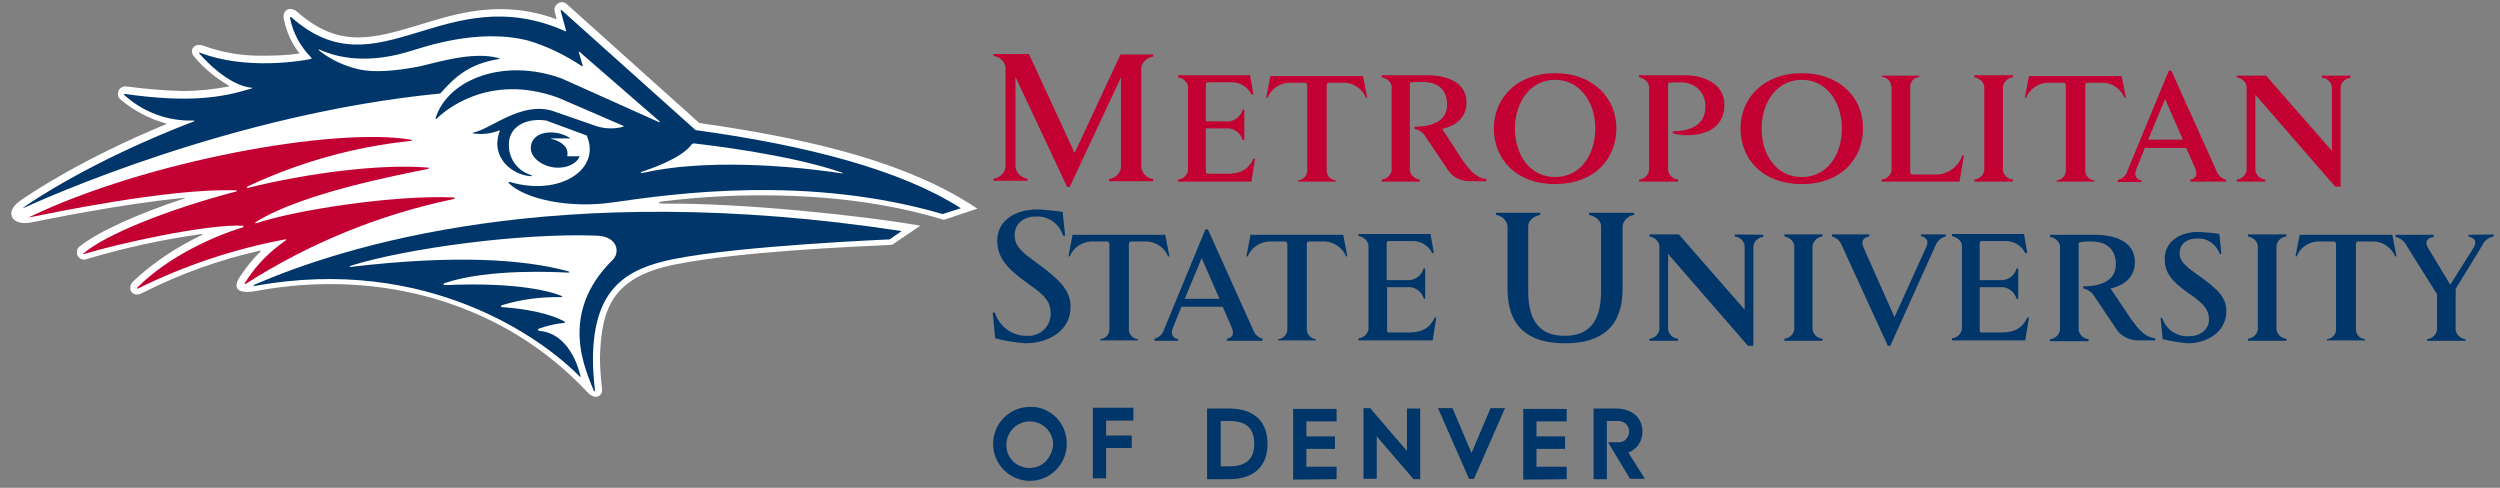 <svg width="123" height="24" viewBox="0 0 123 24" fill="none" xmlns="http://www.w3.org/2000/svg">
<rect x="0" y="0" width="123" height="24" fill="#808080" stroke="none"/>
<g clip-path="url(#clip0_1124_2545)">
<path d="M55.763 20.08V20.693H54.42V21.429H55.682V22.043H54.42V23.535H53.768V20.059H55.763V20.08ZM74.048 20.08H73.335L72.399 22.288L71.462 20.08H70.749L72.276 23.556H72.521L74.048 20.08ZM69.222 20.08V22.186L67.41 20.08H67.084V23.556H67.736V21.47L69.548 23.576H69.874V20.1H69.222V20.08ZM59.388 23.576V20.1H60.487C61.098 20.1 62.361 20.284 62.361 21.838C62.361 23.392 61.098 23.576 60.487 23.576H59.388ZM61.709 21.838C61.709 21 61.241 20.714 60.487 20.714H60.06V22.942H60.487C61.2 22.942 61.709 22.677 61.709 21.838ZM77.082 23.576V22.963H75.595V22.084H77V21.47H75.595V20.734H77.082V20.121H74.944V23.597L77.082 23.576ZM65.761 23.576V22.963H64.274V22.084H65.679V21.47H64.274V20.734H65.761V20.121H63.623V23.597L65.761 23.576ZM80.115 22.268C80.543 22.104 80.808 21.695 80.808 21.245C80.808 20.366 80.054 20.1 79.545 20.1H78.405V23.576H79.057V20.714H79.545C79.688 20.693 79.851 20.734 79.973 20.836C80.095 20.939 80.156 21.082 80.156 21.245C80.156 21.389 80.075 21.532 79.973 21.634C79.871 21.736 79.708 21.777 79.566 21.757H79.138V21.797L80.197 23.556H80.93L80.115 22.268ZM52.485 21.838C52.485 22.84 51.671 23.658 50.673 23.658C49.675 23.658 48.861 22.84 48.861 21.838C48.861 20.836 49.675 20.018 50.673 20.018C51.162 19.998 51.63 20.203 51.976 20.55C52.302 20.877 52.485 21.348 52.485 21.838ZM51.813 21.838C51.793 21.204 51.264 20.714 50.632 20.734C50.001 20.755 49.513 21.266 49.513 21.9C49.513 22.534 50.022 23.024 50.653 23.024C50.958 23.024 51.264 22.902 51.467 22.677C51.671 22.452 51.813 22.145 51.813 21.838Z" fill="#00366A"/>
<path d="M66.84 16.747V16.645C67.084 16.624 67.288 16.44 67.329 16.195V12.064C67.288 11.819 67.084 11.655 66.84 11.614V11.512H70.383L70.546 12.453H70.464C70.281 12.064 69.874 11.839 69.446 11.86H68.286C68.245 11.88 68.225 11.921 68.225 11.962V13.782H69.202C69.589 13.823 69.935 13.577 70.037 13.209H70.118V14.702H70.057C69.955 14.334 69.609 14.089 69.222 14.13H68.245V16.256C68.245 16.297 68.265 16.338 68.306 16.358H69.324C70.179 16.358 70.444 15.929 70.587 15.622H70.668L70.485 16.747H66.84ZM96.038 16.747V16.645C96.282 16.624 96.486 16.44 96.527 16.195V12.064C96.506 11.839 96.282 11.676 96.038 11.614V11.512H99.581L99.744 12.453H99.642C99.459 12.064 99.052 11.839 98.624 11.86H97.463C97.423 11.88 97.402 11.921 97.402 11.962V13.782H98.38C98.767 13.823 99.113 13.577 99.215 13.209H99.296V14.702H99.215C99.113 14.334 98.767 14.089 98.38 14.13H97.402V16.256C97.402 16.297 97.423 16.338 97.463 16.358H98.481C99.337 16.358 99.601 15.929 99.744 15.622H99.825L99.642 16.747H96.038ZM89.176 16.215C89.217 16.461 89.421 16.645 89.665 16.665V16.767H87.792V16.665C88.036 16.645 88.24 16.461 88.281 16.215V12.085C88.24 11.839 88.036 11.676 87.792 11.635V11.533H89.665V11.635C89.421 11.655 89.237 11.839 89.176 12.085V16.215ZM112.001 16.215C112.042 16.461 112.246 16.645 112.49 16.665V16.767H110.596V16.665C110.841 16.645 111.044 16.461 111.085 16.215V12.085C111.044 11.839 110.841 11.676 110.596 11.635V11.533H112.49V11.635C112.246 11.655 112.042 11.839 112.001 12.085V16.215ZM54.135 16.747V16.686C54.379 16.665 54.562 16.481 54.583 16.236V12.003C54.583 11.962 54.542 11.88 54.481 11.88H53.687C53.218 11.901 52.811 12.187 52.628 12.616H52.567L52.77 11.553H57.331L57.535 12.616H57.474C57.291 12.187 56.883 11.901 56.435 11.88H55.641C55.56 11.88 55.54 11.962 55.54 12.003V16.236C55.56 16.481 55.743 16.665 55.987 16.686V16.747H54.135ZM114.485 16.747V16.686C114.73 16.665 114.913 16.481 114.933 16.236V12.003C114.933 11.962 114.893 11.88 114.832 11.88H114.038C113.569 11.901 113.162 12.187 112.999 12.616H112.938L113.142 11.553H117.703L117.906 12.616H117.845C117.662 12.187 117.255 11.901 116.807 11.88H116.013C115.931 11.88 115.911 11.962 115.911 12.003V16.236C115.931 16.481 116.114 16.665 116.359 16.686V16.747H114.485ZM62.89 16.747V16.686C63.134 16.665 63.318 16.481 63.338 16.236V12.003C63.338 11.962 63.297 11.88 63.236 11.88H62.442C61.974 11.901 61.566 12.187 61.383 12.616H61.322L61.526 11.553H66.087L66.29 12.616H66.229C66.046 12.187 65.639 11.901 65.191 11.88H64.397C64.315 11.88 64.295 11.962 64.295 12.003V16.236C64.315 16.481 64.499 16.665 64.743 16.686V16.747H62.89ZM50.429 16.89C49.94 16.849 49.452 16.767 48.963 16.645L48.841 15.377H48.943C49.166 16.072 49.818 16.542 50.531 16.522C50.836 16.542 51.121 16.44 51.345 16.236C51.569 16.031 51.691 15.745 51.691 15.438C51.691 14.907 51.488 14.6 50.795 14.109L50.429 13.843C49.533 13.189 49.065 12.657 49.065 11.839C49.065 10.919 49.838 10.306 51.06 10.306C51.467 10.326 51.874 10.367 52.282 10.428L52.404 11.594H52.302C52.119 11.001 51.569 10.613 50.958 10.653C50.307 10.653 49.92 11.062 49.92 11.553C49.92 12.064 50.184 12.33 50.856 12.821L51.08 12.985C52.058 13.7 52.669 14.273 52.669 15.05C52.709 16.236 51.63 16.89 50.429 16.89ZM107.624 16.89C107.216 16.849 106.809 16.788 106.402 16.686L106.3 15.643H106.382C106.565 16.215 107.115 16.583 107.705 16.542C108.357 16.542 108.682 16.113 108.682 15.745C108.682 15.356 108.56 15.07 107.949 14.62L107.603 14.375C106.789 13.782 106.504 13.393 106.504 12.719C106.504 11.962 107.155 11.41 108.173 11.41C108.52 11.43 108.845 11.451 109.192 11.512L109.293 12.494H109.212C109.049 12.023 108.601 11.696 108.092 11.737C107.542 11.737 107.237 12.044 107.237 12.453C107.237 12.78 107.42 13.025 108.031 13.455L108.235 13.598C109.13 14.252 109.538 14.62 109.538 15.336C109.517 16.317 108.621 16.89 107.624 16.89ZM86.753 11.553V11.655C86.509 11.676 86.305 11.86 86.265 12.105V17.013H86L82.07 12.494V16.215C82.111 16.461 82.315 16.645 82.559 16.665V16.767H81.154V16.665C81.398 16.645 81.602 16.461 81.643 16.215V12.085C81.602 11.839 81.398 11.676 81.154 11.635V11.533H82.6L85.837 15.234V12.085C85.796 11.839 85.593 11.655 85.349 11.635V11.533L86.753 11.553ZM94.776 12.146C94.918 11.819 94.755 11.676 94.511 11.614V11.533H95.733V11.635C95.509 11.676 95.305 11.86 95.224 12.085L93.004 17.013H92.882L90.622 12.085C90.541 11.86 90.357 11.696 90.133 11.635V11.533H91.966V11.635C91.722 11.676 91.538 11.819 91.681 12.166L93.208 15.602L94.776 12.146ZM80.401 10.469V10.572C80.116 10.613 79.892 10.817 79.831 11.103V14.211C79.831 16.031 78.853 16.89 77 16.89C75.147 16.89 74.17 16.031 74.17 14.211V11.103C74.109 10.817 73.885 10.613 73.6 10.572V10.469H75.779V10.572C75.494 10.633 75.209 10.817 75.188 11.103V14.334C75.188 15.888 75.84 16.522 76.98 16.522C78.12 16.522 78.772 15.888 78.772 14.334V11.103C78.751 10.817 78.466 10.633 78.181 10.572V10.469H80.401ZM61.648 16.215L59.429 11.287H59.306L57.27 16.215C57.209 16.44 57.026 16.604 56.802 16.665V16.767H57.963V16.686C57.739 16.645 57.576 16.481 57.698 16.154L58.125 15.091H60.162L60.609 16.133C60.752 16.481 60.589 16.624 60.365 16.665V16.767H62.116V16.665C61.892 16.604 61.729 16.44 61.648 16.215ZM59.999 14.702H58.288L59.123 12.698L59.999 14.702ZM122.691 11.533V11.635C122.447 11.676 122.223 11.839 122.121 12.085L120.818 14.211V16.236C120.859 16.481 121.062 16.665 121.306 16.686V16.767H119.413V16.686C119.657 16.665 119.861 16.481 119.902 16.236V14.477L118.415 12.105C118.313 11.88 118.11 11.717 117.865 11.655V11.553H119.739V11.655C119.494 11.696 119.25 11.819 119.454 12.187L120.553 14.007L121.714 12.166C121.897 11.819 121.693 11.696 121.449 11.635V11.553L122.691 11.533ZM104.895 15.765C105.201 16.174 105.506 16.583 106.036 16.645V16.747H105.221C104.814 16.747 104.427 16.583 104.183 16.277L103.042 14.579C102.92 14.375 102.717 14.232 102.493 14.191V14.089C102.92 14.089 104.101 14.027 104.101 13.005C104.101 12.023 103.327 11.88 102.9 11.88C102.717 11.88 102.513 11.88 102.33 11.921C102.289 11.942 102.269 11.962 102.269 12.023V16.236C102.309 16.481 102.513 16.665 102.757 16.686V16.788H100.864V16.686C101.108 16.665 101.312 16.481 101.352 16.236V12.105C101.312 11.86 101.108 11.696 100.864 11.655V11.553H103.083C103.979 11.553 105.038 11.839 105.038 12.903C105.038 14.007 103.837 14.191 103.837 14.191L104.895 15.765Z" fill="#00366A"/>
<path d="M57.963 8.936V8.834C58.207 8.813 58.41 8.629 58.451 8.384V4.253C58.41 4.008 58.207 3.844 57.963 3.803V3.701H61.505L61.668 4.642H61.566C61.383 4.253 60.976 4.028 60.548 4.049H59.388C59.347 4.069 59.327 4.11 59.327 4.151V5.971H60.304C60.691 6.012 61.037 5.766 61.139 5.398H61.22V6.891H61.139C61.037 6.523 60.691 6.278 60.304 6.318H59.327V8.445C59.327 8.486 59.347 8.527 59.388 8.547H60.406C61.261 8.547 61.526 8.118 61.668 7.811H61.75L61.566 8.936H57.963ZM98.543 8.384C98.583 8.629 98.787 8.813 99.031 8.834V8.936H97.138V8.834C97.382 8.813 97.586 8.629 97.626 8.384V4.253C97.586 4.008 97.382 3.844 97.138 3.803V3.701H99.031V3.803C98.787 3.824 98.604 4.008 98.543 4.253V8.384ZM63.867 8.936V8.874C64.112 8.854 64.295 8.67 64.315 8.425V4.192C64.315 4.151 64.275 4.069 64.213 4.069H63.419C62.951 4.09 62.544 4.376 62.361 4.805H62.3L62.503 3.742H67.064L67.268 4.805H67.207C67.023 4.376 66.616 4.09 66.168 4.069H65.374C65.293 4.069 65.272 4.151 65.272 4.192V8.425C65.293 8.67 65.476 8.854 65.72 8.874V8.936H63.867ZM101.19 8.936V8.874C101.434 8.854 101.617 8.67 101.638 8.425V4.192C101.638 4.151 101.597 4.069 101.536 4.069H100.742C100.273 4.09 99.866 4.376 99.683 4.805H99.622L99.825 3.742H104.386L104.59 4.805H104.529C104.346 4.376 103.938 4.09 103.49 4.069H102.696C102.615 4.069 102.595 4.151 102.595 4.192V8.425C102.615 8.67 102.798 8.854 103.042 8.874V8.936H101.19ZM76.512 3.599C74.638 3.599 73.498 4.826 73.498 6.318C73.498 7.832 74.598 9.058 76.512 9.058C78.426 9.058 79.525 7.832 79.525 6.318C79.525 4.826 78.385 3.599 76.512 3.599ZM76.512 8.711C75.27 8.711 74.537 7.627 74.537 6.318C74.537 5.03 75.29 3.926 76.512 3.926C77.733 3.926 78.487 5.03 78.487 6.318C78.487 7.627 77.754 8.711 76.512 8.711ZM88.647 3.599C86.774 3.599 85.634 4.826 85.634 6.318C85.634 7.832 86.733 9.058 88.647 9.058C90.561 9.058 91.66 7.832 91.66 6.318C91.681 4.826 90.52 3.599 88.647 3.599ZM88.647 8.711C87.405 8.711 86.672 7.627 86.672 6.318C86.672 5.03 87.425 3.926 88.647 3.926C89.869 3.926 90.622 5.03 90.622 6.318C90.622 7.627 89.889 8.711 88.647 8.711ZM93.045 4.233C93.025 3.987 92.841 3.803 92.597 3.783V3.722H94.43V3.783C94.185 3.803 94.002 3.987 93.982 4.233V8.465C93.982 8.506 94.002 8.588 94.084 8.588H95.244C95.835 8.588 96.364 8.2 96.547 7.648H96.629L96.405 8.936H92.577V8.834C92.821 8.813 93.025 8.629 93.065 8.384V4.233H93.045ZM50.633 2.679L52.872 7.525L55.132 2.679H56.741V2.781C56.456 2.822 56.212 3.026 56.15 3.313V8.261C56.212 8.547 56.435 8.772 56.741 8.813V8.915H54.562V8.813C54.847 8.772 55.092 8.568 55.153 8.261V3.803L52.628 9.202H52.506L49.961 3.783V8.241C50.022 8.527 50.246 8.752 50.551 8.793V8.895H48.882V8.793C49.166 8.752 49.411 8.547 49.472 8.241V3.292C49.411 3.006 49.187 2.781 48.882 2.76V2.658H50.633V2.679ZM115.646 3.722V3.824C115.402 3.844 115.198 4.028 115.157 4.274V9.181H114.893L110.963 4.662V8.384C111.004 8.629 111.207 8.813 111.452 8.834V8.936H110.047V8.834C110.291 8.813 110.495 8.629 110.535 8.384V4.253C110.495 4.008 110.291 3.844 110.047 3.803V3.722H111.492L114.73 7.423V4.274C114.689 4.028 114.485 3.844 114.241 3.824V3.722H115.646ZM109.049 8.404L106.83 3.476H106.707L104.671 8.404C104.61 8.629 104.427 8.793 104.203 8.854V8.956H105.364V8.874C105.14 8.834 104.977 8.67 105.099 8.343L105.527 7.279H107.563L108.011 8.302C108.153 8.649 107.99 8.793 107.766 8.834V8.936H109.517V8.834C109.293 8.793 109.11 8.609 109.049 8.404ZM107.4 6.871H105.689L106.524 4.867L107.4 6.871ZM82.294 6.462C82.722 6.462 83.903 6.38 83.903 5.276C83.923 4.948 83.801 4.621 83.577 4.396C83.353 4.171 83.027 4.049 82.701 4.049C82.518 4.049 82.315 4.049 82.131 4.069C82.07 4.09 82.07 4.11 82.07 4.171V8.384C82.111 8.629 82.315 8.813 82.559 8.834V8.936H80.645V8.834C80.889 8.813 81.093 8.629 81.134 8.384V4.253C81.093 4.008 80.889 3.844 80.645 3.803V3.701H82.885C83.781 3.701 84.84 4.09 84.84 5.153C84.84 6.891 82.681 6.727 82.294 6.543V6.462ZM71.992 7.934C72.297 8.343 72.602 8.752 73.132 8.813V8.915H72.317C71.91 8.915 71.523 8.752 71.279 8.425L70.139 6.727C70.016 6.523 69.813 6.38 69.589 6.339V6.237C70.016 6.237 71.197 6.175 71.197 5.153C71.197 4.171 70.424 4.028 69.996 4.028C69.813 4.028 69.609 4.028 69.426 4.049C69.365 4.069 69.365 4.09 69.365 4.151V8.384C69.406 8.629 69.609 8.813 69.854 8.834V8.936H67.98V8.834C68.225 8.813 68.428 8.629 68.469 8.384V4.253C68.428 4.008 68.225 3.844 67.98 3.803V3.701H70.2C71.096 3.701 72.154 3.987 72.154 5.051C72.154 6.155 70.953 6.339 70.953 6.339L71.992 7.934Z" fill="#C30032"/>
<path d="M34.405 6.053L27.91 0.225C27.787 0.103 27.604 0.062 27.462 0.164C27.319 0.246 27.238 0.43 27.299 0.593L27.38 0.92C27.401 0.941 27.36 0.961 27.36 0.941C26.484 0.614 25.568 0.45 24.631 0.45C23.145 0.45 21.862 0.839 20.62 1.227C19.582 1.534 18.584 1.841 17.627 1.841C16.528 1.841 15.591 1.432 14.634 0.593C14.288 0.287 13.881 0.471 13.962 0.92C14.084 1.534 14.329 2.106 14.715 2.597C14.736 2.618 14.715 2.638 14.695 2.638C14.125 2.72 13.555 2.74 12.964 2.74C11.967 2.761 10.949 2.597 10.012 2.25C9.584 2.086 9.238 2.454 9.584 2.822C10.053 3.374 10.623 3.844 11.254 4.213C11.274 4.213 11.274 4.233 11.274 4.233C11.274 4.253 11.274 4.253 11.254 4.253C10.521 4.397 9.747 4.478 8.994 4.478C8.078 4.458 7.141 4.376 6.225 4.253C6.062 4.233 5.899 4.315 5.838 4.458C5.777 4.601 5.797 4.785 5.919 4.887C6.571 5.439 7.345 5.848 8.159 6.073C8.179 6.073 8.179 6.094 8.179 6.094C8.179 6.114 8.179 6.114 8.159 6.114C4.005 7.832 1.481 9.529 0.992 9.877C0.198 10.429 0.544 11.144 1.562 10.94C2.091 10.838 5.879 10.04 9.075 9.733C9.116 9.733 9.116 9.754 9.096 9.754C6.734 10.531 4.82 11.41 3.944 12.105C3.781 12.208 3.741 12.412 3.822 12.596C3.924 12.76 4.128 12.821 4.29 12.739C6.143 12.187 8.017 11.778 9.931 11.512C9.971 11.512 9.971 11.533 9.951 11.553C8.709 12.146 7.548 12.903 6.551 13.844C6.225 14.171 6.489 14.682 6.998 14.416C8.851 13.475 10.786 12.78 12.801 12.33C12.822 12.33 12.842 12.351 12.822 12.371C12.415 12.76 12.068 13.21 11.763 13.68C11.478 14.15 11.641 14.498 12.618 14.314C18.686 13.189 24.774 14.886 28.887 19.283C29.274 19.712 29.661 19.508 29.62 19.119C29.559 18.608 29.518 18.076 29.518 17.544C29.599 15.132 30.149 13.618 33.244 13.005C36.461 12.371 41.796 12.146 43.893 12.044L45.278 11.104C42.366 10.592 36.38 9.979 32.715 10.02C32.328 10.02 32.287 9.938 32.694 9.897C34.507 9.672 40.696 9.059 46.438 10.817L48.087 10.265C44.85 8.098 40.309 6.891 34.405 6.053Z" fill="white"/>
<path d="M12.516 14.007C16.874 12.126 27.36 8.772 44.361 11.369L43.771 11.778C43.771 11.778 36.461 12.085 33.183 12.739C30.821 13.209 29.192 14.17 29.172 17.667C29.172 18.158 29.212 18.669 29.274 19.221C29.274 19.262 29.233 19.262 29.212 19.221C28.846 18.26 27.421 15.459 30.149 12.78C30.495 12.453 30.434 11.635 29.355 11.594C25.609 11.451 19.968 12.228 17.281 13.066C17.159 13.107 17.179 13.148 17.281 13.128C22.33 12.535 25.731 12.739 27.971 13.352C28.032 13.373 28.032 13.414 27.95 13.414C27.543 13.393 24.081 13.189 21.883 13.925C21.781 13.966 21.801 14.027 21.903 14.027C25.547 13.864 27.197 14.375 27.624 14.559C27.685 14.579 27.665 14.62 27.604 14.62C26.627 14.6 25.649 14.723 24.713 15.009C24.631 15.029 24.631 15.111 24.713 15.111C26.647 15.254 27.482 15.663 27.747 15.806C27.828 15.847 27.808 15.868 27.747 15.888C27.319 15.929 26.891 16.031 26.505 16.174C26.443 16.195 26.464 16.256 26.525 16.277C27.991 16.399 28.459 18.076 28.561 18.505C28.581 18.567 28.541 18.546 28.52 18.526C26.749 16.706 21.048 12.514 12.537 14.068C12.455 14.068 12.455 14.027 12.516 14.007ZM27.258 6.523C26.586 6.462 26.138 6.768 26.118 7.239C26.077 7.709 26.606 8.159 27.278 8.241C27.869 8.302 28.378 8.057 28.52 7.688H27.93C27.93 7.688 27.909 7.688 27.909 7.668C27.991 7.279 27.665 6.952 27.115 6.83C27.095 6.83 27.115 6.809 27.115 6.809H28.072C27.828 6.646 27.543 6.543 27.258 6.523ZM28.622 3.251C27.828 2.72 26.952 2.29 26.016 2.004C23.471 1.35 20.763 2.352 20.05 2.556C17.77 3.231 16.303 2.699 15.754 2.454C15.652 2.413 15.652 2.454 15.713 2.495C16.283 2.945 16.955 3.251 17.668 3.415C18.421 3.578 19.439 3.497 20.62 3.272C21.394 3.108 23.247 2.495 24.55 2.863C24.59 2.863 24.59 2.904 24.55 2.904C23.043 3.149 22.371 3.803 21.659 4.601C11.356 5.603 2.091 9.815 1.175 10.224C1.155 10.244 1.134 10.224 1.155 10.204C1.623 9.876 4.575 7.872 9.544 5.971C9.584 5.95 9.584 5.93 9.523 5.93C8.261 5.971 7.039 5.521 6.102 4.662C6.082 4.642 6.102 4.621 6.143 4.621C9.299 5.071 10.908 4.805 12.374 4.355C12.415 4.335 12.455 4.315 12.374 4.315C12.048 4.294 11.091 4.069 9.808 2.638C9.788 2.597 9.808 2.576 9.849 2.597C12.089 3.456 14.797 3.006 15.285 2.904C15.347 2.904 15.326 2.863 15.306 2.822C14.776 2.29 14.41 1.615 14.267 0.879C14.267 0.838 14.308 0.818 14.349 0.859C18.604 4.642 21.883 -1.104 27.808 1.534C27.848 1.554 27.869 1.534 27.848 1.493L27.584 0.532C27.584 0.491 27.604 0.47 27.645 0.511L34.221 6.4C39.719 7.157 44.341 8.363 47.273 10.244L46.377 10.531C39.699 8.588 33.142 9.529 30.149 9.958C28.052 10.265 25.853 9.815 25.038 9.018C24.998 8.977 25.038 8.936 25.099 8.956C27.523 9.672 29.599 8.343 28.866 6.666L26.871 5.93C25.873 5.787 25.059 6.237 25.038 7.055C24.998 7.77 25.446 8.404 26.118 8.609C26.179 8.629 26.179 8.67 26.118 8.67C25.181 8.609 24.102 7.729 24.59 6.441C24.59 6.421 24.57 6.421 24.55 6.421C24.143 6.584 23.715 6.625 23.287 6.564C23.247 6.564 23.247 6.523 23.287 6.523C24.143 6.359 25.649 4.969 27.197 5.46L29.314 6.196C29.742 6.339 30.21 6.359 30.658 6.237C30.699 6.216 30.678 6.196 30.678 6.196L27.461 4.805C24.02 3.558 21.842 5.48 21.475 5.848C21.434 5.889 21.434 5.848 21.434 5.807C22.025 3.906 24.794 2.822 27.645 3.865L32.43 6.012C32.47 6.032 32.47 6.012 32.45 5.971L28.52 2.556C28.5 2.536 28.459 2.536 28.48 2.576L28.663 3.21C28.683 3.251 28.663 3.272 28.622 3.251ZM31.636 8.506C35.321 7.668 40.35 8.363 41.389 8.527C41.511 8.547 41.47 8.506 41.409 8.486C38.803 7.586 34.669 7.116 34.14 7.055C34.099 7.055 34.079 7.075 34.038 7.095C33.529 7.811 31.9 8.343 31.595 8.445C31.513 8.465 31.493 8.547 31.636 8.506Z" fill="#00366A"/>
<path d="M4.148 12.494C5.736 12.003 10.134 11.021 11.926 11.103C12.007 11.103 12.007 11.165 11.946 11.185C10.663 11.573 8.342 12.555 6.754 14.15C6.713 14.191 6.734 14.211 6.795 14.191C9.075 13.066 11.519 12.248 14.023 11.778C14.084 11.758 14.104 11.798 14.043 11.839C13.249 12.391 12.557 13.087 12.048 13.925C12.007 13.986 12.048 13.986 12.089 13.966C15.224 11.962 18.686 10.551 22.31 9.795C22.412 9.774 22.392 9.713 22.29 9.713C19.378 9.59 14.573 10.326 12.618 10.98C12.537 11.001 12.537 10.96 12.598 10.919C14.838 9.508 19.602 8.609 21.007 8.322C21.17 8.281 21.109 8.241 21.007 8.241C18.686 8.056 15.061 8.527 12.211 9.242C12.129 9.263 12.109 9.202 12.211 9.161C14.736 7.975 17.444 7.218 20.213 6.932C20.294 6.932 20.294 6.871 20.192 6.871C16.446 6.237 7.141 7.934 1.46 10.674C1.44 10.674 1.419 10.694 1.46 10.694C2.173 10.551 8.322 9.242 11.6 9.365C11.681 9.365 11.681 9.406 11.6 9.426C8.179 10.326 5.186 11.553 4.127 12.453C4.066 12.494 4.107 12.514 4.148 12.494Z" fill="#C30032"/>
</g>
<defs>
<clipPath id="clip0_1124_2545">
<rect width="122.371" height="23.72" fill="white" transform="translate(0.422)"/>
</clipPath>
</defs>
</svg>
